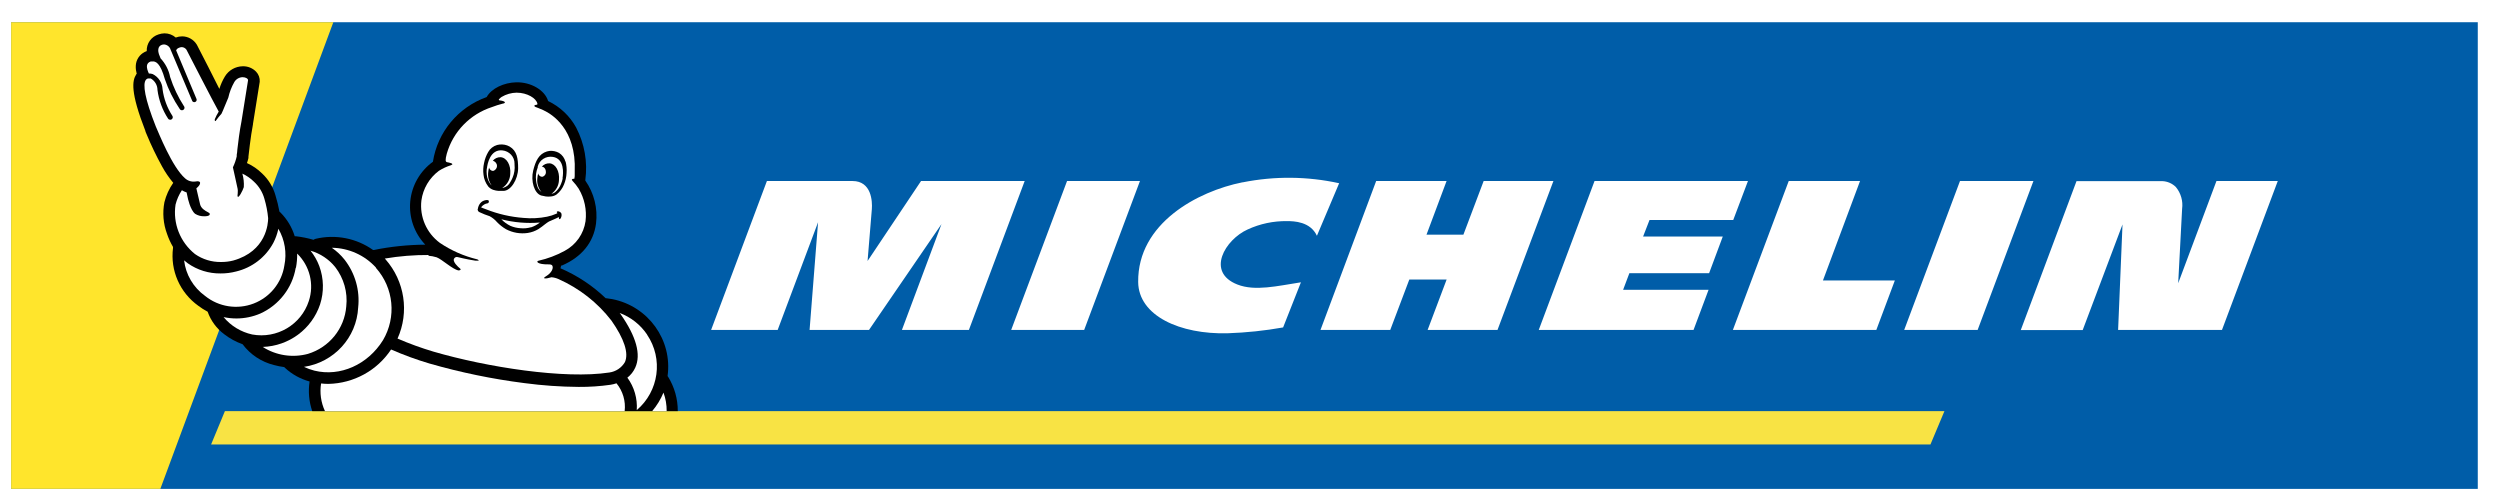 <?xml version="1.0" encoding="UTF-8"?>
<svg xmlns="http://www.w3.org/2000/svg" xmlns:xlink="http://www.w3.org/1999/xlink" width="225px" height="45px" viewBox="0 0 225 45" version="1.1">
  <title>michelin-15</title>
  <g id="Page-1" stroke="none" stroke-width="1" fill="none" fill-rule="evenodd">
    <g id="Grip-Desktop-Large-Start-Slider-1" transform="translate(-849, -7739)" fill-rule="nonzero">
      <g id="Markenportfolio" transform="translate(2, 7246)">
        <g id="michelin-15" transform="translate(847, 493)">
          <polygon id="Path" fill="#FFFFFF" points="0 0 225 0 225 45 0 45"></polygon>
          <polygon id="Path" fill="#005DA8" points="1 2 223 2 223 44 1 44"></polygon>
          <polygon id="Path" fill="#FFE52C" points="30 2 1 2 1 44 14.43 44"></polygon>
          <polygon id="Path" fill="#F8E344" points="175 37 20.242 37 19 40 173.742 40"></polygon>
          <path d="M111.806,16.412 C107.8,17.216 102.377,20.09 102.436,25.381 C102.468,28.423 106.206,30.11 110.496,29.994 C112.168,29.938 113.833,29.762 115.48,29.469 L117.084,25.407 C114.977,25.733 112.961,26.232 111.367,25.607 C108.506,24.483 110.271,21.561 112.287,20.652 C113.401,20.138 114.619,19.881 115.849,19.901 C116.453,19.901 117.929,19.938 118.523,21.22 L120.523,16.491 C117.666,15.864 114.706,15.837 111.838,16.412 M133.529,16.291 L131.706,21.12 L128.385,21.12 L130.192,16.291 L123.855,16.291 L118.844,29.695 L125.122,29.695 L126.839,25.155 L130.198,25.155 L128.486,29.695 L134.775,29.695 L139.808,16.291 L133.529,16.291 Z M96.035,16.291 L91.007,29.695 L97.575,29.695 L102.597,16.291 L96.035,16.291 Z M82.894,16.291 L78.081,23.49 C78.081,23.49 78.386,19.722 78.466,18.818 C78.52,18.13 78.44,16.291 76.723,16.291 L69.022,16.291 L64,29.695 L69.99,29.695 L73.626,20.001 L72.862,29.695 L78.21,29.695 L84.734,20.169 L81.172,29.695 L87.2,29.695 L92.221,16.291 L82.894,16.291 Z M199.481,16.291 L196.037,25.491 C196.085,24.567 196.272,20.904 196.39,18.797 C196.485,18.092 196.28,17.379 195.823,16.827 C195.502,16.511 195.073,16.323 194.62,16.302 L186.886,16.302 L181.87,29.705 L187.443,29.705 L191.026,20.2 L190.63,29.695 L199.978,29.695 L205,16.291 L199.481,16.291 Z M176.399,16.291 L171.377,29.695 L177.987,29.695 L183.009,16.291 L176.399,16.291 Z M148.456,19.801 L155.991,19.801 L157.317,16.291 L143.509,16.291 L138.487,29.695 L152.418,29.695 L153.772,26.08 L146.081,26.08 L146.643,24.588 L153.82,24.588 L155.05,21.288 L147.878,21.288 L148.456,19.801 Z M167.404,16.291 L160.986,16.291 L155.959,29.695 L168.869,29.695 L170.537,25.239 L164.066,25.239 L167.404,16.291 Z" id="Shape" fill="#FFFFFF"></path>
          <path d="M13.093,11.807 L13.093,11.844 L13.195,12.084 C13.603,13.072 14.066,14.036 14.582,14.973 C14.868,15.499 15.207,15.995 15.592,16.455 C15.222,16.983 14.952,17.574 14.797,18.198 C14.612,19.152 14.694,20.139 15.033,21.05 C15.171,21.459 15.351,21.852 15.571,22.223 C15.567,22.257 15.567,22.291 15.571,22.324 C15.313,24.34 16.187,26.334 17.85,27.522 C18.114,27.722 18.394,27.9 18.688,28.055 C18.971,28.859 19.487,29.562 20.172,30.075 C20.673,30.463 21.234,30.769 21.833,30.981 C22.528,31.911 23.527,32.573 24.66,32.853 C24.963,32.937 25.272,32.999 25.584,33.039 L25.633,33.093 C26.263,33.681 27.029,34.107 27.863,34.335 C27.727,35.229 27.808,36.143 28.1,37 L61,37 C61.005,35.913 60.705,34.846 60.135,33.919 L60.081,33.849 C60.531,30.594 58.343,27.555 55.093,26.919 C54.926,26.887 54.754,26.861 54.588,26.845 L54.518,26.845 C53.335,25.709 51.955,24.795 50.444,24.147 L50.503,23.897 L50.573,23.897 C52.357,23.129 53.416,21.823 53.642,20.123 C53.812,18.759 53.469,17.381 52.679,16.252 C52.681,16.235 52.681,16.217 52.679,16.199 C52.897,14.582 52.61,12.937 51.857,11.487 C51.29,10.445 50.406,9.608 49.331,9.093 C49.041,8.118 47.788,7.371 46.445,7.409 C45.37,7.435 44.235,7.942 43.8,8.736 C41.234,9.651 39.378,11.885 38.963,14.557 C37.797,15.405 37.054,16.707 36.922,18.135 C36.791,19.562 37.283,20.977 38.275,22.02 C36.716,22.031 35.163,22.191 33.636,22.5 L33.577,22.5 C32.082,21.436 30.195,21.068 28.406,21.493 C28.338,21.51 28.274,21.541 28.218,21.583 C27.7,21.432 27.169,21.325 26.632,21.263 L26.525,21.263 C26.28,20.46 25.841,19.728 25.246,19.131 L25.149,19.046 C25.06,18.554 24.942,18.068 24.794,17.59 C24.581,16.835 24.165,16.152 23.59,15.613 C23.194,15.223 22.732,14.905 22.225,14.675 C22.28,14.527 22.325,14.375 22.359,14.221 C22.362,14.182 22.362,14.143 22.359,14.104 C22.359,14.104 22.553,12.27 22.768,11.188 L22.768,11.151 C23.364,7.451 23.37,7.419 23.375,7.361 C23.401,7.024 23.281,6.693 23.047,6.449 C22.734,6.128 22.299,5.952 21.849,5.964 C21.185,5.974 20.574,6.325 20.236,6.892 C20.027,7.24 19.861,7.612 19.742,8 C19.129,6.79 18.344,5.218 17.737,4.066 L17.705,4.008 C17.425,3.554 16.929,3.276 16.393,3.272 C16.196,3.272 16.002,3.308 15.818,3.378 C15.539,3.135 15.179,3 14.807,3 C14.624,3.004 14.443,3.037 14.27,3.096 C13.613,3.3 13.177,3.917 13.206,4.599 C12.709,4.772 12.342,5.195 12.244,5.708 C12.198,5.978 12.21,6.254 12.281,6.518 C12.281,6.518 12.281,6.572 12.308,6.625 L12.26,6.694 C11.894,7.265 11.722,8.294 13.087,11.791" id="Path" fill="#000000"></path>
          <g id="Group" transform="translate(13, 4)" fill="#FFFFFF">
            <path d="M46.984,33 L45.697,33 C46.121,32.5 46.464,31.939 46.714,31.335 C46.909,31.868 47.006,32.432 47,33 M25.529,19.014 C25.791,19.032 26.049,19.08 26.299,19.158 C26.784,19.34 27.747,20.258 28.27,20.338 C28.361,20.338 28.598,20.29 28.339,20.109 C28.27,20.055 27.661,19.527 27.887,19.249 C27.951,19.152 28.071,19.107 28.183,19.137 C28.937,19.324 29.572,19.431 29.799,19.463 L30.084,19.463 C30.084,19.463 30.084,19.383 29.949,19.34 C28.749,19.05 27.611,18.549 26.59,17.861 C25.388,16.974 24.754,15.52 24.926,14.044 C25.069,12.982 25.635,12.021 26.498,11.375 C26.833,11.162 27.195,10.994 27.575,10.874 C28,10.724 27.306,10.612 27.252,10.601 C27.074,10.575 27.064,10.393 27.209,9.838 C27.775,7.848 29.306,6.27 31.29,5.632 C31.589,5.516 31.894,5.418 32.205,5.338 C32.614,5.274 32.463,5.093 31.995,5.039 C31.995,5.039 31.839,5.039 31.914,4.927 C31.982,4.849 32.06,4.781 32.146,4.724 C32.552,4.481 33.017,4.348 33.492,4.34 C34.445,4.34 35.268,4.842 35.365,5.327 C35.365,5.327 35.398,5.423 35.285,5.429 C35.172,5.434 34.956,5.509 35.204,5.632 C35.263,5.658 35.516,5.738 35.877,5.904 L35.931,5.931 C36.652,6.262 38.886,7.612 38.725,11.429 L38.725,11.77 C38.725,11.77 38.725,11.979 38.693,12.085 C38.483,12.085 38.391,12.149 38.542,12.299 C38.743,12.509 38.923,12.738 39.08,12.982 C39.605,13.863 39.822,14.891 39.699,15.907 C39.536,17.043 38.839,18.033 37.82,18.577 C37.078,18.982 36.283,19.282 35.457,19.468 C35.231,19.516 35.338,19.81 36.378,19.794 C36.464,19.794 36.657,19.794 36.711,19.916 C36.835,20.141 36.625,20.573 36.173,20.84 C35.721,21.107 36.092,21.117 36.636,20.952 C36.854,20.971 37.067,21.027 37.266,21.117 C39.142,21.951 40.78,23.236 42.03,24.854 C43.183,26.498 43.603,27.79 43.242,28.591 C42.945,29.099 42.429,29.443 41.842,29.525 C37.815,30.144 30.827,29.05 26.008,27.646 C24.909,27.318 23.83,26.926 22.778,26.472 C23.848,24.091 23.428,21.311 21.701,19.345 L21.631,19.27 C22.944,19.049 24.273,18.942 25.605,18.95" id="Shape"></path>
            <path d="M45.239,26.125 C46.706,28.294 46.306,31.208 44.308,32.909 C44.381,31.868 44.082,30.834 43.463,29.989 C43.77,29.75 44.014,29.441 44.173,29.087 C44.712,27.907 44.265,26.295 42.86,24.283 L42.768,24.165 C43.779,24.544 44.645,25.227 45.245,26.119 M20.834,20.109 C22.44,21.914 22.696,24.538 21.47,26.616 C20.097,28.826 17.61,29.925 15.3,29.359 C14.975,29.277 14.659,29.163 14.358,29.018 C17.057,28.615 19.097,26.383 19.235,23.68 C19.404,22.139 18.964,20.593 18.008,19.367 C17.682,18.956 17.295,18.596 16.861,18.299 C18.381,18.317 19.824,18.966 20.84,20.087" id="Shape"></path>
            <path d="M17.163,20.028 C17.946,21.039 18.305,22.311 18.164,23.578 C18.009,25.57 16.64,27.264 14.713,27.849 C13.328,28.222 11.849,27.995 10.643,27.224 C13.002,27.145 15.062,25.618 15.806,23.397 C16.171,22.272 16.146,21.058 15.736,19.948 C15.548,19.447 15.281,18.979 14.945,18.56 C15.818,18.813 16.592,19.326 17.163,20.028" id="Path"></path>
            <path d="M13.636,20.093 C13.716,19.674 13.752,19.248 13.744,18.822 C14.885,19.932 15.292,21.587 14.794,23.093 C14.101,25.225 11.917,26.515 9.695,26.103 C8.686,25.88 7.78,25.33 7.122,24.539 C7.504,24.621 7.894,24.662 8.285,24.662 C9.026,24.66 9.759,24.508 10.438,24.214 C12.117,23.448 13.307,21.91 13.615,20.103" id="Path"></path>
            <path d="M12.054,16.591 C12.635,17.59 12.826,18.765 12.592,19.895 C12.357,21.445 11.301,22.752 9.827,23.318 C8.352,23.884 6.685,23.623 5.458,22.633 C4.403,21.876 3.717,20.714 3.569,19.431 C3.675,19.525 3.787,19.614 3.902,19.698 C4.764,20.303 5.797,20.623 6.853,20.61 C7.325,20.613 7.796,20.554 8.253,20.434 C9.685,20.09 10.901,19.156 11.596,17.867 C11.802,17.47 11.954,17.048 12.048,16.612" id="Path"></path>
            <path d="M0.134,3.171 L0.177,3.139 C0.214,3.105 0.258,3.08 0.306,3.064 L0.57,3.064 C0.941,3.277 1.171,3.669 1.173,4.094 C1.292,5.018 1.619,5.903 2.131,6.683 C2.175,6.744 2.245,6.779 2.32,6.779 C2.368,6.779 2.415,6.764 2.454,6.737 C2.504,6.701 2.538,6.648 2.548,6.588 C2.558,6.528 2.544,6.466 2.508,6.416 C2.041,5.695 1.741,4.88 1.63,4.03 C1.606,3.452 1.268,2.931 0.748,2.669 C0.635,2.629 0.517,2.611 0.398,2.616 C0.344,2.502 0.299,2.384 0.263,2.263 C0.215,2.066 0.128,1.681 0.565,1.532 L0.688,1.532 C1.006,1.495 1.421,1.639 1.84,3.133 C2.162,4.073 2.608,4.967 3.165,5.792 C3.204,5.873 3.287,5.924 3.377,5.923 C3.468,5.922 3.549,5.868 3.586,5.786 C3.622,5.704 3.607,5.608 3.547,5.541 C3.023,4.73 2.609,3.854 2.314,2.936 C2.191,2.307 1.892,1.725 1.453,1.254 C1.394,1.1 1.324,0.923 1.302,0.87 C1.227,0.651 1.151,0.171 1.571,0.032 C1.638,0.012 1.706,0.001 1.776,0 C2.058,0.025 2.293,0.224 2.363,0.496 L2.406,0.593 L4.295,5.071 C4.307,5.103 4.327,5.131 4.355,5.151 C4.43,5.208 4.535,5.21 4.612,5.154 C4.689,5.099 4.72,5 4.688,4.911 L2.853,0.534 C2.892,0.438 2.967,0.362 3.063,0.32 C3.155,0.27 3.259,0.243 3.364,0.24 C3.531,0.249 3.684,0.334 3.779,0.47 C3.779,0.47 6.223,5.226 6.686,6.043 C6.548,6.262 6.429,6.492 6.331,6.731 C6.298,6.854 6.379,6.961 6.438,6.849 C6.592,6.635 6.757,6.43 6.934,6.235 C7.047,6.032 7.407,5.087 7.547,4.788 C7.656,4.298 7.837,3.827 8.086,3.39 C8.24,3.12 8.527,2.952 8.839,2.947 C9.114,2.947 9.34,3.085 9.324,3.23 C9.308,3.374 8.726,6.966 8.726,6.966 C8.57,7.735 8.43,8.835 8.36,9.47 C8.354,9.626 8.336,9.781 8.306,9.934 L8.306,10.073 C8.228,10.414 8.113,10.745 7.962,11.06 L8.156,11.936 C8.231,12.304 8.317,12.699 8.349,12.822 C8.489,13.319 8.312,13.607 8.403,13.708 C8.495,13.81 8.839,13.174 8.942,12.843 C8.969,12.433 8.925,12.022 8.812,11.626 C9.198,11.805 9.55,12.049 9.852,12.347 C10.304,12.763 10.63,13.295 10.794,13.884 C10.964,14.456 11.078,15.042 11.133,15.635 C11.133,16.105 10.982,18.609 7.994,19.447 C7.632,19.54 7.259,19.584 6.885,19.58 C6.05,19.593 5.231,19.342 4.549,18.865 C3.21,17.794 2.544,16.1 2.799,14.413 C2.915,13.954 3.108,13.517 3.369,13.121 C3.503,13.203 3.646,13.269 3.795,13.319 L3.881,13.724 C3.881,13.772 4.123,14.904 4.565,15.246 C4.806,15.396 5.087,15.472 5.372,15.464 C5.501,15.464 5.814,15.464 5.873,15.315 C5.893,15.267 5.88,15.211 5.841,15.176 C5.798,15.142 5.751,15.113 5.701,15.091 C5.485,14.979 5.092,14.765 5.006,14.381 C4.958,14.162 4.775,13.404 4.672,12.95 C5.114,12.598 5.162,12.214 4.581,12.336 C4.244,12.382 3.904,12.277 3.655,12.048 C2.492,11.039 1.27,7.932 1.022,7.383 C0.032,4.89 -0.178,3.555 0.134,3.181 M15.898,30.512 C16.116,30.537 16.335,30.549 16.554,30.55 C18.835,30.505 20.947,29.346 22.197,27.454 C23.322,27.947 24.479,28.37 25.658,28.719 C28.455,29.523 31.309,30.112 34.197,30.48 C35.818,30.696 37.45,30.81 39.086,30.822 C40.042,30.829 40.998,30.765 41.944,30.63 C42.127,30.601 42.308,30.557 42.483,30.496 C43.058,31.199 43.324,32.101 43.22,33 L16.247,33 C15.885,32.224 15.763,31.358 15.898,30.512" id="Shape"></path>
          </g>
          <path d="M43.997,18.113 C43.997,18 43.855,18 43.817,18 C43.701,18.005 43.587,18.035 43.479,18.087 C43.215,18.216 43.03,18.513 43,18.86 C43,18.895 43.012,18.928 43.033,18.953 C43.058,18.985 43.094,19.003 43.131,19 C43.155,19 43.178,18.988 43.194,18.966 C43.211,18.945 43.219,18.916 43.218,18.886 C43.23,18.786 43.268,18.692 43.327,18.62 C43.475,18.443 43.666,18.331 43.871,18.3 C43.931,18.3 44.018,18.22 43.997,18.107" id="Path" fill="#000000"></path>
          <path d="M47.781,20.454 C47.476,20.542 47.157,20.571 46.841,20.54 C46.528,20.521 46.221,20.449 45.934,20.327 C45.63,20.177 45.355,19.977 45.121,19.736 C46.251,20.025 47.424,20.124 48.588,20.028 C48.349,20.221 48.075,20.369 47.781,20.465 M50.231,19.012 C50.116,19.012 50.083,19.097 50.132,19.134 L50.176,19.177 L50.056,19.241 C49.793,19.357 49.519,19.444 49.237,19.502 C48.543,19.642 47.832,19.679 47.127,19.613 C45.963,19.527 44.821,19.265 43.742,18.836 L43.456,18.73 L43.313,18.666 C43.243,18.64 43.165,18.648 43.103,18.689 C43.04,18.729 43.002,18.796 43,18.868 C43,18.973 43.068,19.067 43.17,19.102 C43.462,19.241 43.763,19.36 44.072,19.459 C44.324,19.595 44.548,19.775 44.731,19.991 C44.97,20.24 45.243,20.455 45.544,20.63 C46.14,20.947 46.828,21.065 47.5,20.965 C47.84,20.913 48.165,20.795 48.456,20.619 C48.663,20.485 48.861,20.339 49.05,20.183 C49.164,20.09 49.285,20.007 49.413,19.933 C49.49,19.89 50.017,19.688 50.297,19.533 C50.297,19.629 50.297,19.709 50.358,19.725 C50.418,19.741 50.495,19.608 50.523,19.496 C50.553,19.403 50.553,19.302 50.523,19.209 C50.468,19.111 50.371,19.043 50.259,19.022 M43.819,15.184 C43.857,14.759 44.11,13.428 45.209,13.534 C45.841,13.595 46.32,14.116 46.308,14.732 L46.308,14.801 C46.353,15.211 46.291,15.625 46.127,16.004 C46.075,16.134 46.01,16.259 45.934,16.377 C45.809,16.644 45.564,16.84 45.269,16.909 L45.209,16.909 C45.643,16.627 45.909,16.159 45.923,15.653 C45.995,14.87 45.61,14.194 45.061,14.146 C44.784,14.138 44.52,14.258 44.352,14.471 C44.568,14.52 44.723,14.704 44.729,14.919 C44.736,15.134 44.592,15.326 44.379,15.387 C44.201,15.378 44.052,15.253 44.017,15.083 C43.977,15.215 43.951,15.351 43.94,15.488 C43.884,15.91 43.994,16.338 44.247,16.686 C44.213,16.658 44.182,16.628 44.154,16.595 C43.959,16.336 43.84,16.031 43.808,15.711 C43.789,15.535 43.789,15.356 43.808,15.179 M43.934,16.776 C44.055,16.917 44.212,17.024 44.39,17.085 C44.544,17.137 44.705,17.17 44.868,17.181 C45.013,17.188 45.158,17.188 45.302,17.181 C45.978,17.181 46.61,16.153 46.632,15.169 C46.632,14.274 46.528,13.572 45.863,13.188 C45.793,13.147 45.72,13.113 45.643,13.087 C45.352,12.985 45.035,12.972 44.736,13.05 C44.396,13.15 44.11,13.375 43.94,13.678 C43.76,13.986 43.634,14.321 43.566,14.668 C43.485,15.017 43.468,15.378 43.517,15.733 C43.556,16.107 43.698,16.463 43.929,16.765 M50.643,16.068 C50.609,16.236 50.557,16.4 50.49,16.558 C50.378,16.854 50.189,17.116 49.94,17.319 C49.849,17.383 49.744,17.425 49.632,17.441 C50.043,17.151 50.292,16.693 50.308,16.201 C50.38,15.419 50.006,14.743 49.468,14.7 C49.196,14.684 48.934,14.797 48.764,15.003 C48.957,15.003 49.116,15.195 49.127,15.44 C49.161,15.659 49.015,15.866 48.792,15.914 C48.616,15.904 48.47,15.778 48.44,15.61 C48.401,15.742 48.375,15.878 48.363,16.015 C48.3,16.468 48.433,16.927 48.731,17.282 C48.528,17.129 48.386,16.913 48.33,16.67 C48.29,16.538 48.262,16.402 48.248,16.265 C48.194,15.86 48.245,15.448 48.396,15.067 L48.396,14.998 C48.538,14.402 49.136,14.017 49.759,14.12 C50.814,14.285 50.704,15.621 50.627,16.036 M50.891,14.562 C50.813,14.233 50.606,13.946 50.314,13.763 C50.054,13.618 49.755,13.555 49.457,13.582 C49.378,13.59 49.301,13.606 49.226,13.63 C48.495,13.854 48.204,14.482 47.989,15.344 C47.753,16.292 48.083,17.404 48.709,17.596 C48.845,17.632 48.982,17.66 49.121,17.681 C49.278,17.703 49.437,17.703 49.594,17.681 C49.777,17.665 49.952,17.601 50.099,17.495 C50.395,17.259 50.623,16.953 50.759,16.606 C50.896,16.277 50.974,15.928 50.99,15.573 C51.019,15.216 50.987,14.856 50.896,14.508" id="Shape" fill="#000000"></path>
        </g>
      </g>
    </g>
  </g>
</svg>
